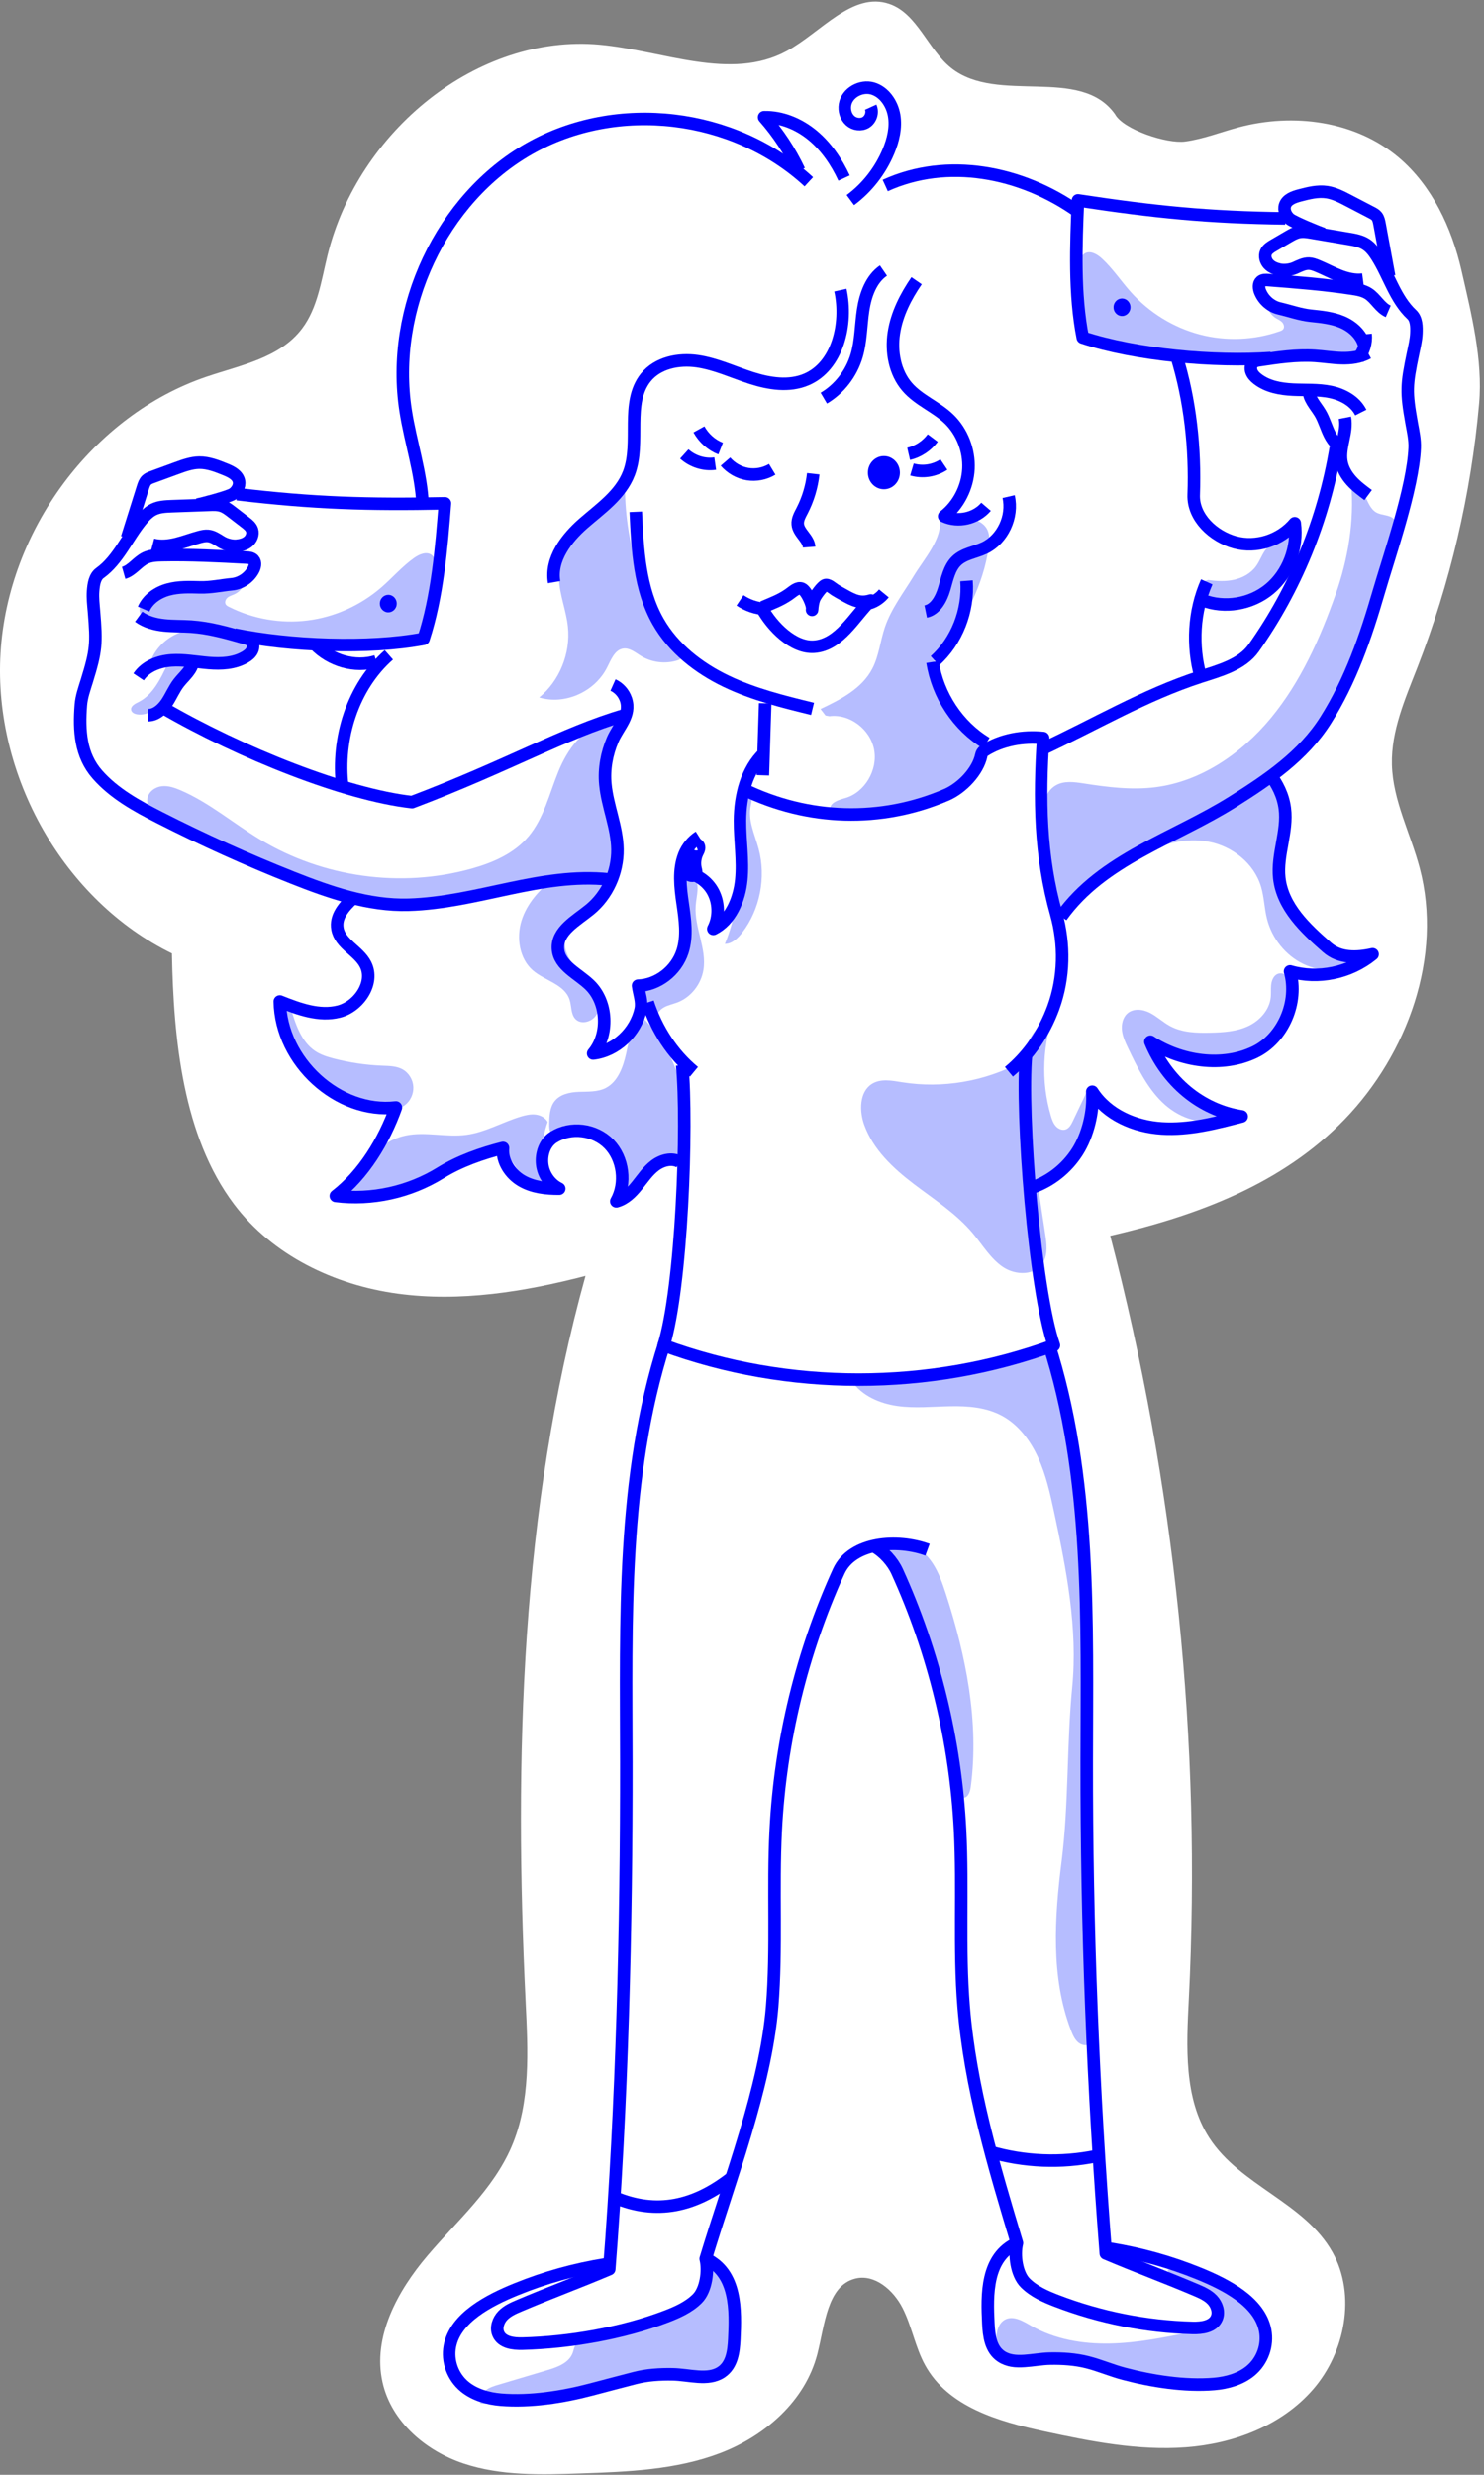 <?xml version="1.0" encoding="UTF-8"?>
<svg width="237px" height="395px" viewBox="0 0 237 395" version="1.1" xmlns="http://www.w3.org/2000/svg" xmlns:xlink="http://www.w3.org/1999/xlink">
    <rect x="0" y="0" width="237" height="395" fill="#808080" stroke="none"/>
    <!-- Generator: Sketch 41.2 (35397) - http://www.bohemiancoding.com/sketch -->
    <title>international_hovered</title>
    <desc>Created with Sketch.</desc>
    <defs></defs>
    <g id="TheGuarantors-2017" stroke="none" stroke-width="1" fill="none" fill-rule="evenodd">
        <g id="Home-Movement-Copy" transform="translate(-1172, -426)">
            <g id="international_hovered" transform="translate(1172, 426)">
                <g id="Page-1">
                    <g id="Group-3" transform="translate(0, 0.165)" fill="#FFFFFF">
                        <path d="M178.07,18.065 C172.547,10.286 159.33,16.558 151.921,10.7 C148.167,7.73 146.513,1.999 142.028,0.465 C136.145,-1.546 131.149,4.992 125.661,7.971 C116.661,12.855 105.886,7.89 95.766,6.97 C76.213,5.191 57.219,20.774 52.333,40.476 C51.321,44.557 50.749,48.953 48.245,52.271 C44.692,56.978 38.43,58.113 32.951,59.976 C14.872,66.121 1.257,84.383 0.083,104.064 C-1.091,123.745 10.25,143.608 27.46,152.014 C27.707,165.715 29.221,181.215 37.357,192.019 C43.575,200.275 53.478,204.948 63.497,206.313 C73.517,207.676 83.705,206.022 93.509,203.482 C83.143,240.77 82.079,280.523 83.94,319.279 C84.317,327.125 84.773,335.323 81.682,342.495 C78.746,349.306 73.005,354.276 68.252,359.877 C63.498,365.478 59.457,372.813 61.09,380.078 C62.515,386.415 68.066,391.052 74.044,393.039 C80.022,395.028 86.444,394.832 92.72,394.617 C100.258,394.357 107.947,394.068 115.025,391.369 C122.103,388.669 128.595,383.098 130.534,375.544 C131.721,370.922 132.087,364.673 136.567,363.527 C139.646,362.74 142.658,365.308 144.138,368.214 C145.617,371.12 146.164,374.471 147.731,377.327 C151.404,384.023 159.49,386.322 166.765,387.895 C174.205,389.503 181.776,390.998 189.358,390.439 C196.938,389.88 204.644,387.034 209.724,381.174 C214.804,375.316 216.62,366.117 212.8,359.308 C208.345,351.368 198.093,348.706 193.145,341.087 C189.033,334.757 189.476,326.501 189.858,318.882 C191.911,277.935 187.657,236.654 177.306,197.079 C191.107,193.891 204.772,188.835 214.767,178.469 C224.761,168.104 230.47,152.522 226.731,138.389 C225.27,132.862 222.443,127.624 222.291,121.896 C222.147,116.482 224.412,111.362 226.369,106.34 C231.606,92.911 234.937,78.684 236.219,64.26 C236.842,57.259 234.964,49.832 233.402,42.99 C231.839,36.148 228.684,29.485 223.438,25.025 C216.47,19.1 206.538,17.829 197.809,20.159 C194.96,20.919 192.183,22.031 189.264,22.423 C186.347,22.814 179.365,20.498 178.07,18.065" id="Fill-1"></path>
                    </g>
                    <path d="M168.526,161.181 C166.462,166.51 166.208,172.571 167.818,178.066 C167.992,178.662 168.199,179.27 168.604,179.731 C169.008,180.192 169.661,180.473 170.225,180.26 C170.78,180.049 171.091,179.453 171.352,178.904 L173.474,174.443 C174.341,175.935 174.384,177.83 173.904,179.499 C173.424,181.17 172.471,182.65 171.433,184.021 C170.126,185.751 168.663,187.357 167.071,188.808 C166.629,189.21 166.104,189.626 165.522,189.556 C164.813,189.471 164.374,188.719 164.132,188.025 C163.048,184.912 163.697,181.481 163.661,178.172 C163.632,175.454 163.129,172.741 163.332,170.03 C163.534,167.32 164.623,164.463 166.919,163.146" id="Fill-4" fill="#B6BDFF"></path>
                    <path d="M93.053,83.643 C90.556,85.722 89.101,89.078 89.26,92.393 C89.384,94.992 90.427,97.458 90.699,100.044 C91.146,104.28 89.348,108.696 86.111,111.322 C90.191,112.552 94.971,110.447 96.947,106.548 C97.577,105.306 98.177,103.722 99.517,103.518 C100.55,103.36 101.462,104.144 102.36,104.692 C104.089,105.746 106.248,106.013 108.168,105.41 C108.422,105.33 108.695,105.215 108.813,104.969 C108.994,104.597 108.729,104.17 108.482,103.843 C102.917,96.459 99.816,87.119 99.818,77.751 C96.331,80.144 93.165,83.041 90.442,86.332" id="Fill-6" fill="#B6BDFF"></path>
                    <path d="M117.433,144.663 C117.127,146.725 116.564,148.745 115.766,150.661 C116.896,150.656 117.832,149.767 118.535,148.851 C121.371,145.159 122.377,140.032 121.156,135.486 C120.539,133.192 119.385,130.875 119.907,128.558 C120.06,127.876 120.239,126.934 119.614,126.672 C119.289,126.537 118.903,126.717 118.688,127.003 C118.472,127.29 118.39,127.657 118.327,128.014 C117.811,130.953 118.204,133.969 118.244,136.956 C118.284,139.942 117.897,143.115 116.099,145.45" id="Fill-8" fill="#B6BDFF"></path>
                    <path d="M104.821,162.672 C104.765,161.877 105.352,161.17 106.027,160.791 C106.701,160.411 107.474,160.267 108.195,159.992 C110.333,159.176 111.977,157.11 112.345,154.779 C112.88,151.374 110.861,148.016 111.1,144.575 C111.16,143.712 111.362,142.865 111.398,142.002 C111.433,141.137 111.278,140.217 110.724,139.571 C110.171,138.925 109.137,138.677 108.481,139.212 C108.387,142.289 109.194,145.334 109.158,148.412 C109.122,151.49 107.936,154.901 105.206,156.112 C104.227,156.547 103.021,156.743 102.47,157.688 C101.741,158.941 102.694,160.492 103.601,161.613" id="Fill-10" fill="#B6BDFF"></path>
                    <path d="M163.069,169.508 C157.285,172.617 150.54,173.766 144.1,172.742 C142.454,172.48 140.643,172.112 139.225,173.018 C137.24,174.287 137.204,177.321 138.032,179.582 C139.472,183.516 142.647,186.473 145.919,188.964 C149.19,191.454 152.717,193.686 155.378,196.864 C156.939,198.729 158.216,200.932 160.224,202.261 C162.231,203.59 165.351,203.613 166.589,201.504 C167.364,200.183 167.159,198.509 166.927,196.982 C165.565,188.02 164.204,179.058 162.843,170.096" id="Fill-12" fill="#B6BDFF"></path>
                    <path d="M192.949,92.57 C194.32,92.758 195.725,92.833 197.078,92.535 C198.431,92.237 199.738,91.533 200.576,90.392 C201.245,89.482 201.588,88.342 202.315,87.481 C203.417,86.174 205.175,85.744 206.813,85.385 C207.343,87.62 206.187,89.927 204.729,91.664 C203.328,93.332 201.588,94.731 199.587,95.498 C197.586,96.266 195.314,96.367 193.327,95.561 C192.783,95.34 192.24,95.033 191.921,94.525 C191.602,94.018 191.582,93.268 192.01,92.856" id="Fill-14" fill="#B6BDFF"></path>
                    <path d="M132.461,114.319 C135.662,113.894 138.973,116.365 139.599,119.646 C140.226,122.927 138.072,126.517 134.955,127.388 C133.893,127.685 132.414,128.138 132.582,129.265 C132.727,130.23 133.978,130.419 134.916,130.338 C138.567,130.023 142.18,129.253 145.652,128.048 C147.643,127.358 149.579,128.299 151.148,126.855 C162.466,116.443 153.513,119.78 153.222,114.005 C151.65,112.103 150.713,110.159 149.46,108.018 C148.706,106.728 149.025,105.5 149.949,104.336 C153.554,99.788 156.598,94.374 157.69,88.599 C158.012,86.896 158.369,84.964 157.13,83.798 C155.109,81.898 152.655,83.709 150.082,82.769 C150.594,85.904 147.568,89.215 145.938,91.909 C144.308,94.605 142.328,97.13 141.314,100.132 C140.579,102.308 140.371,104.687 139.315,106.718 C137.649,109.929 134.234,111.649 131.036,113.166 C131.304,113.513 131.573,113.859 131.841,114.205" id="Fill-16" fill="#B6BDFF"></path>
                    <path d="M182.13,136.592 C185.445,134.681 189.344,133.635 193.073,134.355 C196.802,135.076 200.275,137.779 201.393,141.536 C201.886,143.194 201.918,144.965 202.337,146.644 C203.119,149.772 205.305,152.486 208.129,153.852 C210.954,155.219 214.36,155.214 217.187,153.853 C214.781,152.636 212.359,151.41 210.221,149.74 C208.083,148.072 206.221,145.916 205.299,143.312 C203.359,137.837 205.853,131.573 204.316,125.964 C204.162,125.406 203.921,124.802 203.41,124.569 C202.827,124.302 202.165,124.627 201.607,124.945 C195.107,128.646 188.606,132.345 182.105,136.046" id="Fill-18" fill="#B6BDFF"></path>
                    <path d="M205.348,155.775 C205.015,155.256 204.224,155.241 203.747,155.621 C203.27,156 203.062,156.646 203.004,157.266 C202.944,157.886 203.009,158.514 202.949,159.134 C202.75,161.225 201.144,162.949 199.291,163.8 C197.439,164.651 195.36,164.78 193.334,164.828 C191.119,164.88 188.803,164.828 186.842,163.759 C185.72,163.148 184.77,162.231 183.633,161.653 C182.495,161.074 181.011,160.906 180.046,161.757 C179.306,162.411 179.063,163.517 179.189,164.515 C179.313,165.514 179.752,166.438 180.184,167.34 C181.657,170.414 183.179,173.558 185.594,175.908 C188.007,178.259 191.539,179.685 194.691,178.626 C195.287,178.426 195.967,177.903 195.769,177.286 C195.659,176.948 195.319,176.759 195.005,176.611 C192.948,175.646 190.716,175.075 188.763,173.898 C186.812,172.722 185.101,170.714 185.103,168.373 C188.189,168.92 191.324,169.38 194.443,169.082 C197.56,168.782 200.693,167.658 202.947,165.405 C205.2,163.152 206.418,159.657 205.536,156.543" id="Fill-20" fill="#B6BDFF"></path>
                    <path d="M166.826,137.707 C167.275,135.563 166.65,133.355 166.47,131.168 C166.289,128.982 166.761,126.43 168.607,125.356 C169.933,124.585 171.567,124.812 173.07,125.046 C176.884,125.639 180.761,126.133 184.588,125.639 C191.79,124.709 198.275,120.288 202.99,114.571 C207.706,108.854 210.821,101.908 213.311,94.842 C215.278,89.258 216.312,83.146 215.784,77.228 C216.824,77.233 217.572,78.25 218.029,79.218 C218.486,80.187 218.895,81.289 219.809,81.801 C220.71,82.304 221.942,82.123 222.652,82.886 C223.369,83.654 223.131,84.903 222.847,85.931 C220.283,95.161 217.689,104.47 213.321,112.94 C210.585,118.244 205.843,122.32 201,125.633 C196.157,128.943 190.874,131.491 185.766,134.342 C180.657,137.193 175.644,140.41 171.679,144.8 C171.292,145.228 170.901,145.678 170.39,145.929 C169.878,146.181 169.203,146.181 168.804,145.765 C168.566,145.515 168.462,145.163 168.367,144.826 C167.8,142.828 167.234,140.831 166.667,138.835" id="Fill-22" fill="#B6BDFF"></path>
                    <path d="M202.183,47.626 C202.099,48.864 202.729,50.127 203.753,50.771 C204.095,50.987 204.481,51.142 204.762,51.438 C205.043,51.733 205.18,52.24 204.923,52.558 C204.791,52.723 204.587,52.8 204.392,52.868 C200.301,54.303 195.808,54.487 191.62,53.39 C187.431,52.294 183.563,49.92 180.62,46.643 C179.037,44.881 177.714,42.864 175.975,41.266 C175.218,40.571 174.131,39.937 173.249,40.45 C172.33,40.984 172.33,42.334 172.452,43.419 C172.798,46.502 173.142,49.586 173.488,52.67 C173.536,53.102 173.592,53.553 173.829,53.913 C174.199,54.469 174.897,54.654 175.533,54.798 C181.038,56.041 186.588,57.289 192.222,57.371 C198.993,57.467 205.828,55.878 212.49,57.136 C213.731,57.369 215.003,57.701 216.234,57.422 C217.466,57.142 218.632,56.002 218.461,54.708 C218.36,53.937 217.81,53.293 217.161,52.903 C216.512,52.513 215.767,52.337 215.036,52.165 L202.739,49.283" id="Fill-24" fill="#B6BDFF"></path>
                    <path d="M102.192,162.064 C100.793,163.729 100.466,166.05 99.988,168.202 C99.509,170.353 98.654,172.672 96.744,173.651 C95.435,174.321 93.901,174.214 92.441,174.271 C90.982,174.327 89.372,174.653 88.498,175.865 C87.796,176.839 87.742,178.142 87.718,179.357 C87.707,179.872 87.71,180.43 88.002,180.847 C88.342,181.329 88.987,181.478 89.557,181.408 C90.129,181.336 90.663,181.088 91.215,180.92 C93.187,180.322 95.439,180.837 96.983,182.241 C98.528,183.645 99.316,185.89 99.002,187.994 C98.925,188.517 98.784,189.037 98.819,189.564 C98.854,190.092 99.12,190.65 99.601,190.823 C100.042,190.981 100.54,190.771 100.875,190.435 C101.21,190.1 101.417,189.653 101.635,189.226 C102.216,188.082 102.933,186.978 103.937,186.208 C104.941,185.439 106.271,185.046 107.465,185.42 C108.185,185.646 109.066,186.096 109.589,185.534 C109.879,185.222 109.88,184.737 109.863,184.304 C109.693,179.846 109.508,175.31 108.07,171.104 C106.886,167.638 104.858,164.486 102.228,162.02" id="Fill-26" fill="#B6BDFF"></path>
                    <path d="M87.468,179.077 C87.078,178.385 86.31,177.989 85.542,177.896 C84.774,177.804 83.999,177.974 83.255,178.193 C80.294,179.065 77.54,180.717 74.488,181.128 C71.265,181.563 67.948,180.574 64.765,181.248 C62.256,181.779 59.971,183.371 58.552,185.579 L58.206,187.042 C58.107,187.566 57.615,187.907 57.132,188.089 C56.65,188.274 56.123,188.368 55.703,188.677 C55.285,188.987 55.019,189.621 55.311,190.059 C55.467,190.291 55.736,190.409 55.992,190.502 C58.123,191.268 60.477,191.137 62.658,190.548 C64.84,189.959 66.886,188.935 68.915,187.917 C71.341,186.698 73.769,185.48 76.196,184.262 C77.114,183.802 78.098,183.329 79.11,183.464 C80.723,183.678 81.748,185.296 82.651,186.698 C83.553,188.101 84.879,189.592 86.489,189.349 C86.23,186.003 86.322,182.216 87.468,179.077" id="Fill-28" fill="#B6BDFF"></path>
                    <path d="M96.86,115.504 C93.176,115.988 90.631,119.578 89.184,123.122 C87.737,126.666 86.855,130.585 84.417,133.487 C82.102,136.243 78.671,137.709 75.266,138.655 C64.015,141.782 51.586,140.061 41.52,133.984 C37.268,131.417 33.407,128.103 28.862,126.145 C27.904,125.732 26.878,125.377 25.847,125.492 C24.814,125.607 23.779,126.311 23.559,127.363 C23.224,128.961 24.767,130.253 26.129,131.078 C35.473,136.743 45.668,141.045 56.343,142.911 C67.017,144.778 78.193,144.144 88.355,140.274 C86.142,142.006 84.145,144.209 83.289,146.942 C82.433,149.674 82.95,153 85.067,154.855 C87.011,156.558 90.174,157.083 90.972,159.588 C91.287,160.573 91.162,161.747 91.803,162.544 C92.738,163.705 94.777,163.093 95.385,161.721 C95.994,160.347 95.501,158.692 94.654,157.461 C93.807,156.231 92.644,155.276 91.698,154.125 C90.752,152.974 90.006,151.489 90.259,150 C90.634,147.794 92.894,146.623 94.475,145.096 C98.194,141.508 98.309,135.52 97.847,130.276 C97.386,125.033 96.721,119.306 99.494,114.895 C98.851,115.078 98.208,115.262 97.566,115.446" id="Fill-30" fill="#B6BDFF"></path>
                    <path d="M46.387,160.729 C47.157,163.382 48.082,166.256 50.329,167.757 C51.235,168.362 52.287,168.688 53.335,168.959 C55.867,169.614 58.465,169.995 61.073,170.097 C62.194,170.141 63.371,170.146 64.349,170.713 C65.301,171.265 65.949,172.341 66.009,173.47 C66.068,174.598 65.538,175.742 64.65,176.399 C63.829,177.006 62.77,177.185 61.765,177.094 C60.76,177.003 59.794,176.662 58.846,176.305 C55.484,175.039 52.133,173.492 49.526,170.953 C46.92,168.415 45.147,164.714 45.624,161.041" id="Fill-32" fill="#B6BDFF"></path>
                    <path d="M30.995,100.533 C28.084,100.604 25.29,102.553 24.132,105.323 C28.746,105.895 33.446,105.699 38.001,104.746 C38.864,104.565 39.908,104.144 39.964,103.234 C40.018,102.34 39.062,101.781 38.242,101.496 C35.952,100.703 33.543,100.278 31.128,100.242" id="Fill-34" fill="#B6BDFF"></path>
                    <path d="M26.736,105.999 C25.643,108.39 24.382,110.959 22.068,112.078 C21.523,112.342 20.81,112.736 20.948,113.344 C21.035,113.725 21.44,113.926 21.811,114 C22.754,114.186 23.741,113.877 24.556,113.351 C25.37,112.824 26.041,112.092 26.685,111.354 C27.844,110.028 28.952,108.656 30.008,107.239 C30.316,106.827 30.638,106.346 30.562,105.83 C30.464,105.165 29.715,104.782 29.072,104.863 C28.428,104.945 27.875,105.358 27.353,105.757" id="Fill-36" fill="#B6BDFF"></path>
                    <path d="M188.44,364.274 C189.491,365.163 190.85,365.549 192.015,366.269 C193.181,366.988 194.223,368.306 193.924,369.677 C193.569,371.293 191.699,371.9 190.13,372.22 C185.87,373.088 181.583,373.961 177.242,374.046 C172.901,374.131 168.457,373.388 164.66,371.205 C163.358,370.456 161.811,369.519 160.492,370.237 C159.259,370.907 159.035,372.626 159.117,374.066 C159.187,375.294 159.451,376.66 160.432,377.353 C161.066,377.802 161.88,377.87 162.648,377.839 C165.34,377.731 167.954,376.586 170.641,376.774 C172.868,376.928 174.928,377.983 177.016,378.802 C182.405,380.917 188.338,381.521 194.022,380.533 C195.963,380.196 197.917,379.658 199.545,378.512 C201.173,377.365 202.44,375.523 202.524,373.486 C202.601,371.669 201.736,369.917 200.529,368.598 C199.321,367.28 197.792,366.334 196.26,365.448 C193.223,363.688 189.905,362.048 186.435,362.301 C186.874,363.048 187.313,363.796 187.752,364.543" id="Fill-38" fill="#B6BDFF"></path>
                    <path d="M112.768,360.135 C113.735,362.852 112.288,365.984 110.083,367.763 C107.879,369.544 105.076,370.28 102.361,370.971 C99.533,371.693 96.704,372.415 93.875,373.137 C93.14,373.324 92.335,373.562 91.927,374.223 C91.684,374.617 91.626,375.098 91.465,375.534 C90.871,377.143 89.063,377.81 87.464,378.285 C84.835,379.067 82.207,379.849 79.578,380.63 C78.852,380.846 78.105,381.073 77.515,381.561 C76.925,382.049 76.526,382.871 76.739,383.621 C82.536,383.795 88.355,383.128 93.976,381.645 C97.988,380.586 101.974,379.103 106.115,379.131 C107.879,379.143 109.644,379.432 111.401,379.27 C113.158,379.108 114.988,378.4 115.97,376.881 C116.535,376.009 116.768,374.955 116.954,373.923 C117.314,371.92 117.541,369.892 117.633,367.859 C117.695,366.493 117.683,365.064 117.098,363.837 C116.514,362.61 115.194,361.658 113.905,361.955" id="Fill-40" fill="#B6BDFF"></path>
                    <path d="M144.851,246.371 C146.541,246.767 147.956,248.017 148.936,249.499 C149.914,250.982 150.508,252.695 151.06,254.397 C154.269,264.295 156.402,274.822 155.038,285.167 C154.938,285.929 154.647,286.867 153.91,286.944 C153.05,287.033 152.637,285.897 152.503,285.014 C150.635,272.725 147.072,260.714 141.956,249.459 C141.645,248.776 141.323,248.014 141.531,247.29 C141.74,246.567 142.785,246.132 143.211,246.746" id="Fill-42" fill="#B6BDFF"></path>
                    <path d="M136.005,220.416 C137.66,222.793 140.503,224.011 143.307,224.409 C146.11,224.807 148.955,224.5 151.783,224.447 C154.613,224.393 157.544,224.623 160.048,225.986 C162.636,227.395 164.538,229.906 165.788,232.644 C167.038,235.381 167.7,238.361 168.336,241.317 C170.316,250.527 172.151,259.948 171.232,269.334 C170.343,278.426 170.696,287.94 169.551,297 C168.405,306.061 167.787,315.571 171.037,324.065 C171.324,324.812 171.663,325.581 172.286,326.06 C172.908,326.54 173.893,326.605 174.396,325.993 C174.769,325.541 174.773,324.887 174.759,324.292 C174.211,302.131 173.665,279.97 173.117,257.809 C172.934,250.398 173.764,243.506 172.455,236.218 C171.148,228.93 169.015,221.832 166.887,214.754 C165.313,214.848 163.944,215.837 162.515,216.526 C160.133,217.675 157.475,218.023 154.863,218.317 C148.638,219.015 142.388,219.483 136.13,219.723" id="Fill-44" fill="#B6BDFF"></path>
                    <path d="M179.059,47.649 C178.316,47.723 177.772,48.406 177.842,49.176 C177.914,49.945 178.573,50.509 179.315,50.437 C180.058,50.363 180.602,49.68 180.532,48.91 C180.46,48.141 179.801,47.576 179.059,47.649" id="Fill-46" fill="#0000FE"></path>
                    <path d="M111.09,134.767 C111.364,134.663 111.643,134.98 111.646,135.282 C111.651,135.584 111.486,135.856 111.356,136.126 C110.975,136.921 110.881,137.86 111.094,138.72 C111.158,138.977 111.245,139.264 111.118,139.494 C111.014,139.682 110.794,139.77 110.585,139.779 C110.009,139.806 109.487,139.327 109.318,138.757 C109.15,138.186 109.28,137.558 109.541,137.025 C109.802,136.493 110.183,136.035 110.547,135.573" id="Stroke-48" stroke="#0000FE" stroke-width="2" stroke-linejoin="round"></path>
                    <path d="M134.21,46.31 C135.391,51.727 133.752,58.44 128.802,60.564 C126.027,61.754 122.848,61.248 119.981,60.327 C117.113,59.405 114.339,58.083 111.365,57.65 C108.392,57.219 105.04,57.871 103.122,60.264 C99.885,64.305 102.306,70.622 100.449,75.508 C99.139,78.953 95.94,81.133 93.203,83.514 C90.466,85.895 87.865,89.269 88.497,92.913" id="Stroke-50" stroke="#0000FE" stroke-width="2" stroke-linejoin="round"></path>
                    <path d="M146.382,44.809 C144.665,47.311 143.224,50.097 142.757,53.13 C142.29,56.162 142.908,59.477 144.885,61.763 C146.737,63.903 149.52,64.923 151.552,66.88 C153.636,68.888 154.807,71.877 154.663,74.823 C154.518,77.771 153.061,80.62 150.79,82.4 C153.022,83.421 155.859,82.778 157.475,80.885" id="Stroke-52" stroke="#0000FE" stroke-width="2" stroke-linejoin="round"></path>
                    <path d="M122.203,112.256 C122.079,116.086 121.955,119.917 121.831,123.747" id="Stroke-54" stroke="#0000FE" stroke-width="2" stroke-linejoin="round"></path>
                    <path d="M141.088,43.189 C139.113,44.539 138.211,47.066 137.842,49.489 C137.472,51.911 137.504,54.411 136.812,56.756 C135.975,59.598 134.056,62.082 131.563,63.552" id="Stroke-56" stroke="#0000FE" stroke-width="2" stroke-linejoin="round"></path>
                    <path d="M50.281,102.831 C52.775,105.437 56.681,106.606 60.097,105.549" id="Stroke-58" stroke="#0000FE" stroke-width="2" stroke-linejoin="round"></path>
                    <path d="M129.17,29.018 C117.258,18.004 98.53,15.787 84.529,23.732 C70.527,31.679 62.243,49.226 64.779,65.559 C65.563,70.601 67.269,75.498 67.49,80.599" id="Stroke-60" stroke="#0000FE" stroke-width="2" stroke-linejoin="round"></path>
                    <path d="M56.41,143.346 C54.905,144.739 53.54,146.318 53.894,148.259 C54.338,150.693 57.246,151.728 58.365,153.915 C59.884,156.881 57.265,160.659 54.119,161.46 C50.971,162.261 47.71,161.044 44.684,159.845 C44.836,169.449 54.014,177.824 63.226,176.765 C61.317,182.103 58.044,187.487 53.634,190.883 C59.403,191.6 65.388,190.28 70.375,187.194 C73.368,185.342 76.945,184.085 80.329,183.226 C80.12,185.358 81.503,187.406 83.304,188.459 C85.105,189.512 87.246,189.738 89.313,189.728 C87.845,189.021 86.776,187.489 86.589,185.823 C86.4,184.156 87.02,182.37 88.405,181.501 C91.144,179.783 94.983,180.251 97.263,182.581 C99.542,184.912 100.046,188.884 98.426,191.745 C99.784,191.397 100.856,190.33 101.752,189.216 C102.649,188.102 103.46,186.882 104.59,186.028 C105.722,185.174 107.298,184.755 108.528,185.446" id="Stroke-62" stroke="#0000FE" stroke-width="2" stroke-linejoin="round"></path>
                    <path d="M62.1,104.525 C56.355,109.587 53.733,117.846 54.669,125.553" id="Stroke-64" stroke="#0000FE" stroke-width="2" stroke-linejoin="round"></path>
                    <path d="M161.078,79.263 C161.82,82.465 160.117,86.089 157.228,87.457 C155.738,88.163 153.968,88.347 152.768,89.501 C151.592,90.633 151.273,92.395 150.799,93.985 C150.325,95.574 149.418,97.286 147.842,97.608" id="Stroke-66" stroke="#0000FE" stroke-width="2" stroke-linejoin="round"></path>
                    <path d="M187.885,56.805 C190.073,63.894 190.908,71.525 190.636,78.97 C190.503,82.612 193.805,85.624 197.204,86.559 C200.603,87.494 204.469,86.265 206.775,83.513 C207.3,87.408 205.72,91.535 202.761,93.997 C199.802,96.458 195.572,97.165 192.017,95.792" id="Stroke-68" stroke="#0000FE" stroke-width="2" stroke-linejoin="round"></path>
                    <path d="M141.373,29.615 C151.281,25.095 163.063,27.357 172.084,33.721" id="Stroke-70" stroke="#0000FE" stroke-width="2" stroke-linejoin="round"></path>
                    <path d="M202.76,123.5 C203.994,125.151 204.919,126.944 205.191,129.044 C205.668,132.73 203.903,136.419 204.302,140.113 C204.804,144.758 208.508,148.228 211.961,151.234 C213.952,152.966 216.665,152.886 219.204,152.312 C215.556,155.303 210.501,156.352 206.023,155.046 C207.416,159.967 204.89,165.751 200.403,167.914 C195.191,170.426 188.595,169.43 183.722,166.271 C186.351,172.598 191.729,177.169 198.301,178.193 C194.121,179.286 189.86,180.386 185.556,180.114 C181.254,179.842 176.824,177.971 174.439,174.248 C174.668,177.397 173.74,181.183 172.06,183.817 C170.379,186.452 167.837,188.484 164.952,189.499" id="Stroke-72" stroke="#0000FE" stroke-width="2" stroke-linejoin="round"></path>
                    <path d="M192.725,92.87 C190.631,97.571 190.356,103.051 191.737,108.017" id="Stroke-74" stroke="#0000FE" stroke-width="2" stroke-linejoin="round"></path>
                    <path d="M122.046,120.201 C119.232,122.855 118.197,127.026 118.174,130.97 C118.157,134.134 118.698,137.302 118.386,140.45 C118.074,143.596 116.674,146.893 113.919,148.259 C114.91,146.368 114.839,143.93 113.745,142.101 C112.716,140.385 110.819,139.269 108.873,139.208" id="Stroke-76" stroke="#0000FE" stroke-width="2" stroke-linejoin="round"></path>
                    <path d="M108.944,170.009 C109.875,179.6 108.864,205.561 105.997,214.733 C125.868,222.034 148.432,222.011 168.311,214.733 C165.233,205.876 163.012,177.743 163.855,168.37" id="Stroke-78" stroke="#0000FE" stroke-width="2" stroke-linejoin="round"></path>
                    <path d="M103.45,159.998 C104.853,164.309 107.395,168.225 110.828,171.066" id="Stroke-80" stroke="#0000FE" stroke-width="2" stroke-linejoin="round"></path>
                    <path d="M97.898,109.341 C98.851,109.766 99.617,110.618 99.962,111.632 C100.812,114.137 98.761,115.953 97.854,118.059 C96.896,120.285 96.446,122.751 96.679,125.185 C97.016,128.699 98.557,132.036 98.609,135.567 C98.662,139.23 96.995,142.878 94.226,145.155 C92.045,146.947 88.89,148.591 89.106,151.466 C89.307,154.149 92.321,155.385 94.21,157.231 C97.035,159.993 97.279,165.109 94.732,168.147 C98.337,167.738 101.536,164.765 102.319,161.094 C102.586,159.842 102.065,158.599 101.899,157.328 C105.039,157.232 108.009,154.941 109.001,151.851 C109.79,149.39 109.388,146.712 109.016,144.148 C108.645,141.582 108.328,138.873 109.267,136.468 C109.727,135.289 110.6,134.232 111.646,133.568" id="Stroke-82" stroke="#0000FE" stroke-width="2" stroke-linejoin="round"></path>
                    <path d="M127.633,27.229 C126.168,24.134 124.273,21.256 122.028,18.711 C124.818,18.647 127.566,19.788 129.752,21.587 C131.938,23.387 133.592,25.812 134.801,28.42" id="Stroke-84" stroke="#0000FE" stroke-width="2" stroke-linejoin="round"></path>
                    <path d="M135.806,31.94 C138.46,29.982 140.587,27.263 141.886,24.166 C142.643,22.362 143.126,20.36 142.793,18.423 C142.46,16.486 141.171,14.641 139.339,14.121 C137.509,13.602 135.27,14.784 134.949,16.724 C134.796,17.642 135.094,18.65 135.775,19.259 C136.455,19.867 137.515,20.012 138.287,19.533 C139.059,19.055 139.432,17.951 139.048,17.107" id="Stroke-86" stroke="#0000FE" stroke-width="2" stroke-linejoin="round"></path>
                    <path d="M217.666,44.622 C216.388,44.791 215.092,44.473 213.886,44 C212.68,43.528 211.537,42.901 210.336,42.415 C209.925,42.247 209.498,42.095 209.056,42.079 C208.274,42.049 207.544,42.441 206.823,42.762 C206.104,43.082 205.077,43.213 204.313,43.037 C203.673,42.889 203.032,42.632 202.58,42.141 C202.128,41.649 201.909,40.884 202.185,40.267 C202.414,39.756 202.917,39.448 203.391,39.172 C204.18,38.712 204.967,38.253 205.755,37.793 C206.295,37.48 206.846,37.16 207.454,37.04 C208.113,36.91 208.79,37.021 209.452,37.133 C211.43,37.466 213.408,37.801 215.387,38.134 C216.364,38.3 217.371,38.476 218.204,39.03 C218.896,39.49 219.416,40.179 219.868,40.891 C221.818,43.958 222.818,47.746 225.455,50.198 C226.227,50.916 226.249,52.153 226.199,53.227 C226.15,54.3 225.887,55.348 225.667,56.398 C224.614,61.437 224.541,62.532 225.454,67.601 C225.688,68.893 225.985,70.189 225.928,71.502 C225.657,77.877 221.892,88.628 220.153,94.606 C218.099,101.667 215.682,108.667 211.73,114.928 C208.139,120.621 202.549,124.412 196.932,127.94 C187.434,133.906 176.117,137.055 169.494,146.295" id="Stroke-88" stroke="#0000FE" stroke-width="2" stroke-linejoin="round"></path>
                    <path d="M221.855,44.094 C221.343,41.317 220.829,38.54 220.316,35.762 C220.234,35.321 220.142,34.857 219.861,34.514 C219.643,34.248 219.333,34.085 219.032,33.929 C217.796,33.284 216.559,32.64 215.323,31.997 C214.222,31.424 213.096,30.842 211.876,30.665 C210.432,30.456 208.975,30.828 207.562,31.199 C206.616,31.447 205.528,31.825 205.217,32.782 C204.964,33.558 205.368,34.432 205.982,34.949 C206.595,35.465 210.626,37.125 211.386,37.35" id="Stroke-90" stroke="#0000FE" stroke-width="2" stroke-linejoin="round"></path>
                    <path d="M221.706,49.692 C220.411,49.135 219.722,47.643 218.532,46.873 C217.764,46.378 216.845,46.218 215.951,46.081 C211.51,45.403 207.028,45.055 202.55,44.708 C202.144,44.676 201.693,44.659 201.381,44.93 C200.945,45.308 201.024,46.027 201.245,46.57 C201.786,47.897 202.971,48.92 204.326,49.233 C205.991,49.616 207.632,50.215 209.329,50.392 C211.025,50.569 212.752,50.737 214.332,51.401 C215.911,52.065 217.354,53.316 217.845,55.008" id="Stroke-92" stroke="#0000FE" stroke-width="2" stroke-linejoin="round"></path>
                    <path d="M218.094,53.354 C218.228,54.715 217.792,56.124 216.921,57.152" id="Stroke-94" stroke="#0000FE" stroke-width="2" stroke-linejoin="round"></path>
                    <path d="M218.476,56.32 C217.204,57.019 215.722,57.201 214.282,57.166 C212.843,57.13 211.417,56.889 209.979,56.798 C207.027,56.611 204.076,57.052 201.149,57.492 C200.794,57.546 200.419,57.608 200.145,57.846 C199.756,58.182 199.68,58.798 199.856,59.289 C200.031,59.78 200.409,60.165 200.813,60.479 C202.413,61.724 204.49,62.092 206.488,62.19 C208.486,62.286 210.508,62.154 212.471,62.556 C214.432,62.959 216.398,64.011 217.323,65.849" id="Stroke-96" stroke="#0000FE" stroke-width="2" stroke-linejoin="round"></path>
                    <path d="M209.021,62.133 C208.921,63.576 210.103,64.714 210.837,65.943 C211.479,67.021 211.803,68.27 212.372,69.392 C212.941,70.513 213.872,71.569 215.086,71.72" id="Stroke-98" stroke="#0000FE" stroke-width="2" stroke-linejoin="round"></path>
                    <path d="M214.781,66.684 C215.226,68.971 213.857,71.306 214.212,73.611 C214.394,74.794 215.027,75.864 215.816,76.74 C216.607,77.615 217.554,78.319 218.495,79.017" id="Stroke-100" stroke="#0000FE" stroke-width="2" stroke-linejoin="round"></path>
                    <path d="M213.33,71.444 C211.418,82.966 206.888,94.011 200.21,103.433 C198.323,106.096 194.726,107.038 191.685,108.028 C182.685,110.959 174.901,115.646 166.286,119.631" id="Stroke-102" stroke="#0000FE" stroke-width="2" stroke-linejoin="round"></path>
                    <path d="M118.794,126.004 C129.055,130.978 140.686,131.361 151.149,126.855 C153.648,125.78 156.192,123.085 156.711,120.553 C156.772,120.258 156.92,119.986 157.167,119.827 C159.893,118.068 163.405,117.466 166.594,117.795 C165.955,127.574 166.091,136.591 168.677,145.83 C170.051,150.74 169.96,156.032 168.223,160.816 C166.773,164.803 164.34,168.406 161.126,171.067" id="Stroke-104" stroke="#0000FE" stroke-width="2" stroke-linejoin="round"></path>
                    <path d="M202.966,57.152 C194.036,57.795 181.399,56.667 172.919,53.88 C171.546,46.953 171.841,39.145 172.157,31.985 C184.353,33.834 192.937,34.708 205.261,34.862" id="Stroke-106" stroke="#0000FE" stroke-width="2" stroke-linejoin="round"></path>
                    <path d="M148.925,105.66 C149.758,111.005 153.001,115.893 157.519,118.613" id="Stroke-108" stroke="#0000FE" stroke-width="2" stroke-linejoin="round"></path>
                    <path d="M149.312,105.464 C152.787,102.339 154.715,97.457 154.355,92.702" id="Stroke-110" stroke="#0000FE" stroke-width="2" stroke-linejoin="round"></path>
                    <path d="M167.476,214.451 C174.303,235.761 173.58,258.744 173.554,281.197 C173.522,307.384 174.539,333.572 176.6,359.671 C181.43,361.721 186.115,363.44 190.944,365.491 C191.895,365.895 192.872,366.316 193.596,367.07 C194.32,367.824 194.733,369.005 194.318,369.979 C193.723,371.377 191.924,371.595 190.45,371.558 C183.054,371.368 175.69,369.905 168.752,367.245 C166.95,366.555 165.132,365.754 163.745,364.377 C162.358,363 161.929,359.944 162.408,358.016 C158.686,345.65 154.942,333.163 153.894,320.256 C153.134,310.912 153.804,301.502 153.324,292.138 C152.593,277.861 149.155,263.738 143.266,250.809 C142.552,249.24 141.103,247.646 139.624,246.834" id="Stroke-112" stroke="#0000FE" stroke-width="2" stroke-linejoin="round"></path>
                    <path d="M177.167,358.89 C182.146,359.699 186.854,361.01 191.464,362.882 C195.772,364.634 201.2,367.394 202.058,371.991 C202.491,374.317 201.626,376.842 199.686,378.432 C198.125,379.712 196.005,380.332 193.9,380.506 C189.204,380.897 183.958,380.064 179.464,378.873 C177.507,378.356 175.654,377.55 173.704,377.05 C171.749,376.549 169.713,376.421 167.689,376.457 C165.027,376.506 162.047,377.534 159.909,376.111 C158.182,374.964 157.937,372.773 157.84,370.847 C157.611,366.285 157.465,360.275 162.407,358.016" id="Stroke-114" stroke="#0000FE" stroke-width="2" stroke-linejoin="round"></path>
                    <path d="M158.047,343.434 C163.566,345.05 169.455,345.292 175.079,344.132" id="Stroke-116" stroke="#0000FE" stroke-width="2" stroke-linejoin="round"></path>
                    <path d="M116.835,347.575 C110.991,352.157 104.892,353.586 98.108,350.715" id="Stroke-118" stroke="#0000FE" stroke-width="2" stroke-linejoin="round"></path>
                    <path d="M106.102,214.451 C99.275,235.761 99.998,258.744 100.025,281.197 C100.056,307.384 99.359,336.08 97.298,362.179 C92.468,364.23 87.783,365.948 82.953,367.999 C82.002,368.402 81.025,368.824 80.301,369.579 C79.576,370.333 79.164,371.514 79.579,372.487 C80.174,373.885 81.973,374.103 83.447,374.065 C90.842,373.876 99.417,372.413 106.355,369.753 C108.157,369.063 109.975,368.263 111.362,366.885 C112.749,365.507 113.179,362.452 112.701,360.523 C116.422,348.158 122.268,333.163 123.316,320.256 C124.074,310.912 123.405,301.502 123.885,292.138 C124.617,277.861 128.054,263.738 133.944,250.809 C136.106,246.062 143.352,245.599 148.126,247.353" id="Stroke-120" stroke="#0000FE" stroke-width="2" stroke-linejoin="round"></path>
                    <path d="M96.73,361.399 C91.752,362.207 87.043,363.518 82.434,365.39 C78.125,367.142 72.697,369.903 71.839,374.499 C71.406,376.825 72.272,379.35 74.211,380.941 C75.772,382.22 77.892,382.84 79.997,383.015 C84.694,383.406 89.939,382.572 94.433,381.382 C96.39,380.864 99.454,380.058 101.403,379.558 C103.358,379.057 105.395,378.929 107.419,378.966 C110.08,379.015 113.061,380.042 115.199,378.62 C116.924,377.472 117.171,375.281 117.268,373.355 C117.496,368.794 117.641,362.784 112.701,360.524" id="Stroke-122" stroke="#0000FE" stroke-width="2" stroke-linejoin="round"></path>
                    <path d="M141.16,72.791 C139.748,72.791 138.604,73.978 138.604,75.441 C138.604,76.904 139.748,78.09 141.16,78.09 C142.572,78.09 143.716,76.904 143.716,75.441 C143.716,73.978 142.572,72.791 141.16,72.791" id="Fill-124" fill="#0000FE"></path>
                    <path d="M129.879,75.616 C129.65,77.675 129.041,79.687 128.098,81.514 C127.746,82.196 127.335,82.91 127.403,83.679 C127.524,85.063 129.119,85.936 129.225,87.321" id="Stroke-126" stroke="#0000FE" stroke-width="2" stroke-linejoin="round"></path>
                    <path d="M115.087,71.6 C113.638,71.032 112.391,69.928 111.623,68.535" id="Stroke-128" stroke="#0000FE" stroke-width="2" stroke-linejoin="round"></path>
                    <path d="M114.221,73.991 C112.465,74.239 110.618,73.665 109.283,72.458" id="Stroke-130" stroke="#0000FE" stroke-width="2" stroke-linejoin="round"></path>
                    <path d="M145.112,72.438 C146.624,72.09 148.011,71.181 148.961,69.914" id="Stroke-132" stroke="#0000FE" stroke-width="2" stroke-linejoin="round"></path>
                    <path d="M145.641,74.932 C147.344,75.436 149.251,75.142 150.739,74.144" id="Stroke-134" stroke="#0000FE" stroke-width="2" stroke-linejoin="round"></path>
                    <path d="M121.829,96.915 C123.316,96.272 124.603,95.82 125.945,94.896 C126.692,94.382 127.348,93.693 128.045,93.957 C128.744,94.223 129.894,96.603 129.69,97.343 C129.732,96.792 129.825,96.114 130.014,95.597 C130.203,95.08 131.262,93.608 131.76,93.409 C132.249,93.213 132.882,93.858 133.373,94.168 C133.82,94.451 134.288,94.697 134.749,94.956 C136.293,95.827 137.39,96.372 139.072,95.84 C136.465,98.321 134.096,102.976 129.974,103.225 C126.651,103.425 123.304,100.02 121.654,97.025" id="Stroke-136" stroke="#0000FE" stroke-width="2" stroke-linejoin="round"></path>
                    <path d="M122.174,97.185 C120.761,97.099 119.37,96.625 118.182,95.824" id="Stroke-138" stroke="#0000FE" stroke-width="2" stroke-linejoin="round"></path>
                    <path d="M138.878,96.265 C139.761,95.987 140.563,95.441 141.16,94.712" id="Stroke-140" stroke="#0000FE" stroke-width="2" stroke-linejoin="round"></path>
                    <path d="M101.537,81.691 C101.803,87.71 102.142,94.001 105.093,99.193 C107.539,103.5 111.59,106.63 115.966,108.731 C120.341,110.83 125.071,111.993 129.764,113.141" id="Stroke-142" stroke="#0000FE" stroke-width="2" stroke-linejoin="round"></path>
                    <path d="M39.368,91.934 C39.302,93.174 38.523,94.344 37.429,94.85 C37.063,95.019 36.661,95.122 36.346,95.379 C36.032,95.635 35.836,96.121 36.051,96.471 C36.161,96.65 36.355,96.754 36.539,96.847 C40.424,98.804 44.859,99.572 49.147,99.031 C53.436,98.489 57.561,96.64 60.879,93.773 C62.664,92.231 64.222,90.403 66.139,89.046 C66.975,88.454 68.131,87.967 68.944,88.591 C69.791,89.241 69.627,90.58 69.374,91.64 C68.657,94.654 67.94,97.667 67.222,100.681 C67.121,101.105 67.012,101.546 66.732,101.871 C66.299,102.374 65.584,102.467 64.935,102.526 C59.323,103.041 53.666,103.555 48.066,102.901 C41.337,102.114 34.75,99.645 27.987,100.023 C26.729,100.094 25.426,100.256 24.239,99.819 C23.051,99.382 22.033,98.097 22.359,96.835 C22.553,96.085 23.177,95.517 23.869,95.215 C24.559,94.913 25.32,94.834 26.066,94.76 C30.25,94.342 34.432,93.924 38.615,93.506" id="Fill-144" fill="#B6BDFF"></path>
                    <path d="M62.306,94.975 C63.034,95.144 63.491,95.894 63.326,96.648 C63.163,97.402 62.44,97.876 61.713,97.706 C60.985,97.536 60.528,96.787 60.691,96.033 C60.856,95.28 61.578,94.806 62.306,94.975" id="Fill-146" fill="#0000FE"></path>
                    <path d="M24.374,86.934 C25.622,87.269 26.946,87.122 28.199,86.811 C29.452,86.499 30.664,86.028 31.913,85.701 C32.342,85.589 32.784,85.493 33.224,85.534 C34.004,85.607 34.681,86.092 35.355,86.504 C36.03,86.915 37.034,87.18 37.814,87.104 C38.465,87.04 39.133,86.869 39.641,86.44 C40.15,86.012 40.459,85.281 40.261,84.634 C40.095,84.097 39.634,83.726 39.196,83.389 C38.47,82.831 37.745,82.272 37.019,81.715 C36.522,81.332 36.013,80.944 35.424,80.745 C34.787,80.529 34.102,80.552 33.432,80.577 C31.429,80.649 29.426,80.723 27.422,80.796 C26.434,80.832 25.414,80.876 24.52,81.316 C23.778,81.683 23.178,82.298 22.642,82.945 C20.335,85.733 18.883,89.361 15.969,91.45 C15.116,92.061 14.944,93.286 14.863,94.356 C14.782,95.428 14.915,96.502 15.005,97.572 C15.438,102.709 15.377,103.804 13.855,108.714 C13.468,109.965 13.015,111.213 12.911,112.522 C12.583,116.655 12.85,120.545 15.545,123.612 C18.239,126.679 21.869,128.659 25.462,130.489 C32.393,134.018 39.481,137.218 46.696,140.077 C52.658,142.438 58.869,144.593 65.249,144.409 C76.157,144.095 86.37,139.24 97.228,140.363" id="Stroke-148" stroke="#0000FE" stroke-width="2" stroke-linejoin="round"></path>
                    <path d="M20.282,85.864 C21.128,83.176 21.974,80.488 22.821,77.8 C22.956,77.371 23.103,76.924 23.424,76.621 C23.673,76.385 24,76.263 24.317,76.147 L28.232,74.714 C29.393,74.29 30.581,73.86 31.814,73.843 C33.271,73.825 34.671,74.385 36.029,74.936 C36.937,75.306 37.97,75.822 38.163,76.813 C38.318,77.616 37.811,78.43 37.14,78.862 C36.469,79.295 32.268,80.415 31.487,80.539" id="Stroke-150" stroke="#0000FE" stroke-width="2" stroke-linejoin="round"></path>
                    <path d="M19.75,91.436 C21.103,91.053 21.968,89.662 23.242,89.054 C24.063,88.663 24.994,88.624 25.897,88.605 C30.386,88.513 34.874,88.752 39.358,88.991 C39.766,89.013 40.215,89.055 40.492,89.365 C40.878,89.797 40.712,90.5 40.427,91.01 C39.729,92.254 38.429,93.115 37.046,93.25 C35.348,93.412 33.648,93.792 31.943,93.747 C30.238,93.701 28.506,93.64 26.858,94.094 C25.209,94.547 23.627,95.599 22.934,97.213" id="Stroke-152" stroke="#0000FE" stroke-width="2" stroke-linejoin="round"></path>
                    <path d="M22.149,98.433 C23.326,99.293 24.774,99.667 26.206,99.819 C27.638,99.971 29.084,99.92 30.52,100.016 C33.471,100.215 36.345,101.039 39.195,101.857 C39.541,101.956 39.905,102.066 40.149,102.34 C40.494,102.723 40.494,103.345 40.26,103.808 C40.027,104.273 39.605,104.605 39.166,104.863 C37.428,105.89 35.322,105.985 33.328,105.821 C31.334,105.657 29.345,105.261 27.349,105.404 C25.353,105.548 23.276,106.335 22.135,108.036" id="Stroke-154" stroke="#0000FE" stroke-width="2" stroke-linejoin="round"></path>
                    <path d="M30.822,105.434 C30.746,106.879 29.435,107.853 28.558,108.977 C27.79,109.962 27.317,111.159 26.616,112.197 C25.915,113.235 24.863,114.161 23.641,114.154" id="Stroke-156" stroke="#0000FE" stroke-width="2" stroke-linejoin="round"></path>
                    <path d="M37.435,101.283 C46.216,103.086 58.889,103.616 67.64,101.958 C69.843,95.264 70.498,87.48 71.055,80.336 C58.732,80.579 50.11,80.326 37.865,78.87" id="Stroke-158" stroke="#0000FE" stroke-width="2" stroke-linejoin="round"></path>
                    <path d="M99.744,114.151 C90.048,116.966 81.04,122.269 65.8,128.03 C55.164,126.837 38.449,120.178 26.008,112.962" id="Stroke-160" stroke="#0000FE" stroke-width="2" stroke-linejoin="round"></path>
                    <path d="M115.858,73.676 C116.767,74.729 118.033,75.445 119.38,75.668 C120.726,75.89 122.144,75.617 123.324,74.907" id="Stroke-162" stroke="#0000FE" stroke-width="2" stroke-linejoin="round"></path>
                </g>
            </g>
        </g>
    </g>
</svg>